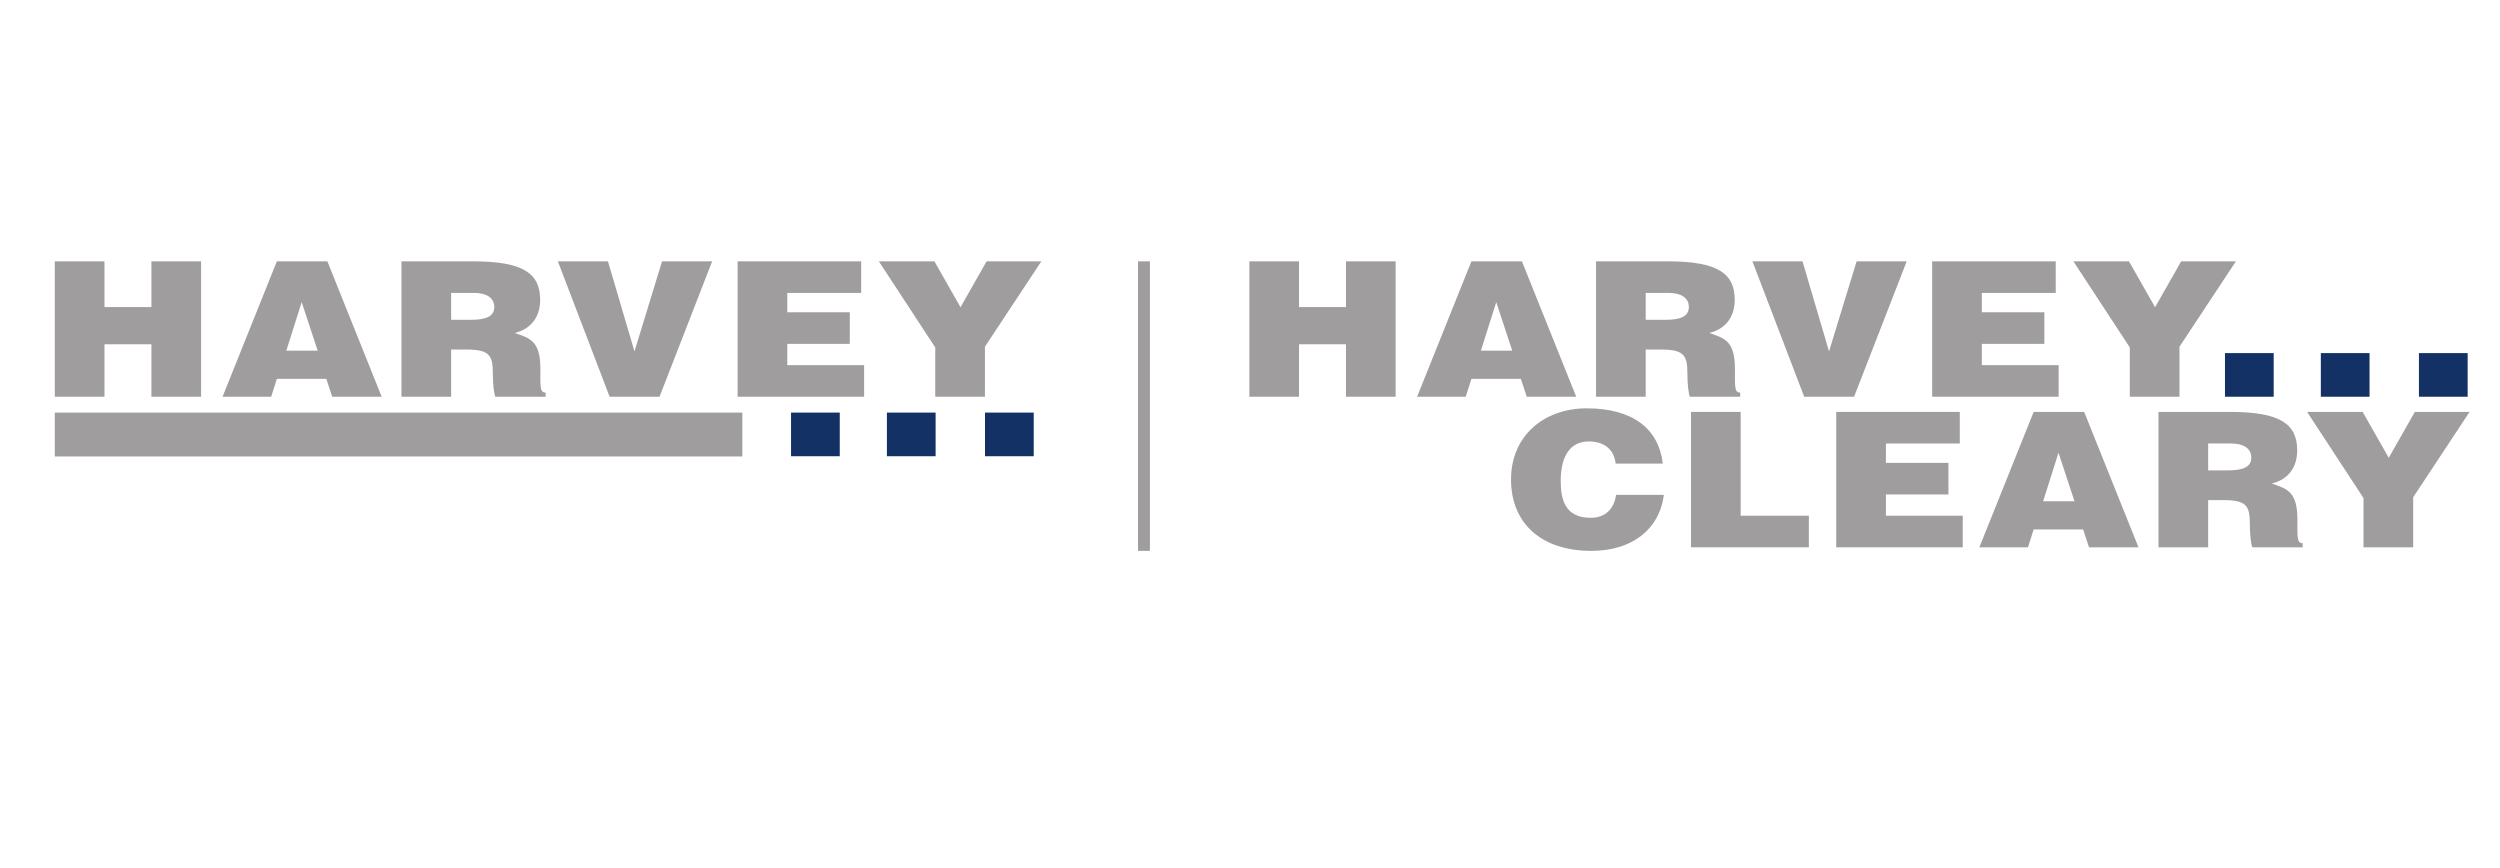 <?xml version="1.0" encoding="UTF-8" standalone="no"?>
<svg
   xmlns:dc="http://purl.org/dc/elements/1.1/"
   xmlns:cc="http://creativecommons.org/ns#"
   xmlns:rdf="http://www.w3.org/1999/02/22-rdf-syntax-ns#"
   xmlns:svg="http://www.w3.org/2000/svg"
   xmlns="http://www.w3.org/2000/svg"
   viewBox="0 0 670.667 232.947"
   height="232.947"
   width="670.667"
   xml:space="preserve"
   id="svg2"
   version="1.1"><defs
     id="defs6"><clipPath
       id="clipPath26"
       clipPathUnits="userSpaceOnUse"><path
         id="path24"
         d="M 110.277,638.879 H 4970.04 V 1221.6 H 110.277 Z" /></clipPath></defs><g
     transform="matrix(1.333,0,0,-1.333,0,232.947)"
     id="g10"><g
       transform="scale(0.1)"
       id="g12"><path
         id="path14"
         style="fill:#133165;fill-opacity:1;fill-rule:nonzero;stroke:none"
         d="m 1690.01,829.375 h -98.02 v 87.832 h 98.02 v -87.832" /><path
         id="path16"
         style="fill:#133165;fill-opacity:1;fill-rule:nonzero;stroke:none"
         d="m 1882.92,829.375 h -98.04 v 87.832 h 98.04 v -87.832" /><path
         id="path18"
         style="fill:#133165;fill-opacity:1;fill-rule:nonzero;stroke:none"
         d="m 2080.37,829.375 h -98.04 v 87.832 h 98.04 v -87.832" /><g
         id="g20"><g
           clip-path="url(#clipPath26)"
           id="g22"><path
             id="path28"
             style="fill:#a09d9e;fill-opacity:1;fill-rule:nonzero;stroke:none"
             d="m 3251.49,814.492 c -2.97,28.391 -22.89,44.66 -54.23,44.66 -35.16,0 -56.34,-26.871 -56.34,-79.48 0,-38.231 9.32,-74.172 60.15,-74.172 32.2,0 47.45,20.051 51.26,46.16 h 96.15 c -8.89,-70.39 -65.23,-112.781 -145.71,-112.781 -100.81,0 -161.81,55.262 -161.81,143.82 0,88.184 66.92,143.063 152.07,143.063 93.18,0 145.3,-41.258 153.34,-111.27 h -94.88" /><path
             id="path30"
             style="fill:#a09d9e;fill-opacity:1;fill-rule:nonzero;stroke:none"
             d="m 3403.13,646.07 v 272.5 h 99.98 V 709.66 h 137.24 v -63.59 h -237.22" /><path
             id="path32"
             style="fill:#a09d9e;fill-opacity:1;fill-rule:nonzero;stroke:none"
             d="m 3695.42,646.07 v 272.5 h 248.66 V 854.988 H 3795.4 V 816 h 125.8 V 752.426 H 3795.4 V 709.66 H 3950 v -63.59 h -254.58" /><path
             id="path34"
             style="fill:#a09d9e;fill-opacity:1;fill-rule:nonzero;stroke:none"
             d="m 4142.73,836.445 -30.91,-97.656 h 63.1 z m -159.27,-190.386 109.28,272.515 h 101.68 L 4303.7,646.059 h -99.55 l -11.86,35.972 h -99.55 l -11.42,-35.972 h -97.86" /><path
             id="path36"
             style="fill:#a09d9e;fill-opacity:1;fill-rule:nonzero;stroke:none"
             d="m 4443.93,800.863 h 39.38 c 30.93,0 47.45,6.817 47.45,25.739 0,19.3 -16.94,28.394 -40.25,28.394 h -46.58 z m 0,-59.793 v -95 h -99.98 v 272.504 h 144.02 c 101.67,0 135.13,-24.597 135.13,-77.594 0,-31.406 -15.68,-57.898 -51.26,-66.593 32.18,-10.614 51.68,-17.434 51.68,-72.297 0,-35.578 -1.26,-47.699 10.6,-47.699 v -8.321 h -101.25 c -2.53,6.051 -5.08,23.461 -5.08,47.692 0,35.578 -6.78,47.308 -53.39,47.308 h -30.47" /><path
             id="path38"
             style="fill:#a09d9e;fill-opacity:1;fill-rule:nonzero;stroke:none"
             d="m 4856.51,646.07 h -99.98 v 99.168 L 4643.02,918.57 h 111.82 l 52.53,-92.34 52.52,92.34 h 110.14 L 4856.51,746.75 V 646.07" /><path
             id="path40"
             style="fill:#a09d9e;fill-opacity:1;fill-rule:nonzero;stroke:none"
             d="M 2514.33,949.098 V 1221.6 h 99.97 v -91.97 h 94.47 v 91.97 h 99.96 V 949.098 h -99.96 V 1054.7 H 2614.3 V 949.098 h -99.97" /><path
             id="path42"
             style="fill:#a09d9e;fill-opacity:1;fill-rule:nonzero;stroke:none"
             d="m 3011.21,1139.47 -30.93,-97.65 h 63.12 z m -159.28,-190.372 109.3,272.502 h 101.65 l 109.3,-272.502 h -99.55 l -11.87,35.957 h -99.53 l -11.45,-35.957 h -97.85" /><path
             id="path44"
             style="fill:#a09d9e;fill-opacity:1;fill-rule:nonzero;stroke:none"
             d="m 3311.96,1103.9 h 39.41 c 30.92,0 47.44,6.81 47.44,25.73 0,19.31 -16.94,28.39 -40.25,28.39 h -46.6 z m 0,-59.8 v -95.002 h -99.95 V 1221.6 h 144.01 c 101.67,0 135.13,-24.6 135.13,-77.58 0,-31.42 -15.68,-57.91 -51.26,-66.61 32.2,-10.6 51.68,-17.43 51.68,-72.29 0,-35.585 -1.27,-47.694 10.59,-47.694 v -8.328 h -101.24 c -2.54,6.058 -5.08,23.472 -5.08,47.687 0,35.585 -6.78,47.315 -53.38,47.315 h -30.5" /><path
             id="path46"
             style="fill:#a09d9e;fill-opacity:1;fill-rule:nonzero;stroke:none"
             d="m 3526.75,1221.6 h 100.82 l 53.36,-181.28 55.5,181.28 h 100.81 L 3731.35,949.102 h -100.4 l -104.2,272.498" /><path
             id="path48"
             style="fill:#a09d9e;fill-opacity:1;fill-rule:nonzero;stroke:none"
             d="M 3888.5,949.098 V 1221.6 h 248.66 v -63.58 h -148.68 v -38.98 h 125.79 v -63.59 h -125.79 v -42.77 h 154.61 V 949.098 H 3888.5" /><path
             id="path50"
             style="fill:#a09d9e;fill-opacity:1;fill-rule:nonzero;stroke:none"
             d="m 4386.22,949.098 h -99.97 v 99.162 l -113.52,173.34 h 111.83 l 52.53,-92.34 52.53,92.34 h 110.14 L 4386.22,1049.78 V 949.098" /><path
             id="path52"
             style="fill:#a09d9e;fill-opacity:1;fill-rule:nonzero;stroke:none"
             d="M 110.277,949.098 V 1221.6 h 99.973 v -91.97 h 94.461 v 91.97 H 404.68 V 949.098 H 304.711 V 1054.7 H 210.25 V 949.098 h -99.973" /><path
             id="path54"
             style="fill:#a09d9e;fill-opacity:1;fill-rule:nonzero;stroke:none"
             d="m 607.156,1139.47 -30.926,-97.65 h 63.122 z M 447.891,949.098 557.18,1221.6 H 658.84 L 768.129,949.098 h -99.551 l -11.859,35.957 H 557.18 l -11.438,-35.957 h -97.851" /><path
             id="path56"
             style="fill:#a09d9e;fill-opacity:1;fill-rule:nonzero;stroke:none"
             d="m 907.922,1103.9 h 39.387 c 30.921,0 47.441,6.81 47.441,25.73 0,19.31 -16.937,28.39 -40.238,28.39 h -46.59 z m 0,-59.8 V 949.098 H 807.953 V 1221.6 h 144.02 c 101.667,0 135.127,-24.6 135.127,-77.58 0,-31.42 -15.67,-57.91 -51.25,-66.61 32.19,-10.6 51.67,-17.43 51.67,-72.29 0,-35.585 -1.26,-47.694 10.59,-47.694 v -8.328 H 996.871 c -2.539,6.058 -5.078,23.472 -5.078,47.687 0,35.585 -6.781,47.315 -53.371,47.315 h -30.5" /><path
             id="path58"
             style="fill:#a09d9e;fill-opacity:1;fill-rule:nonzero;stroke:none"
             d="m 1122.7,1221.6 h 100.81 l 53.38,-181.28 55.49,181.28 h 100.81 L 1327.29,949.102 H 1226.9 L 1122.7,1221.6" /><path
             id="path60"
             style="fill:#a09d9e;fill-opacity:1;fill-rule:nonzero;stroke:none"
             d="M 1484.45,949.098 V 1221.6 h 248.66 v -63.58 h -148.69 v -38.98 h 125.8 v -63.59 h -125.8 v -42.77 h 154.61 v -63.582 h -254.58" /><path
             id="path62"
             style="fill:#a09d9e;fill-opacity:1;fill-rule:nonzero;stroke:none"
             d="m 1982.17,949.098 h -99.97 v 99.162 l -113.52,173.34 h 111.82 l 52.54,-92.34 52.52,92.34 H 2095.7 L 1982.17,1049.78 V 949.098" /><path
             id="path64"
             style="fill:#a09d9e;fill-opacity:1;fill-rule:nonzero;stroke:none"
             d="M 1493.94,828.867 H 110.277 v 88.352 H 1493.94 v -88.352" /><path
             id="path66"
             style="fill:#a09d9e;fill-opacity:1;fill-rule:nonzero;stroke:none"
             d="m 2314.23,638.879 h -23.98 v 582.701 h 23.98 V 638.879" /><path
             id="path68"
             style="fill:#133165;fill-opacity:1;fill-rule:nonzero;stroke:none"
             d="m 4575.81,949.098 h -98.04 v 87.832 h 98.04 v -87.832" /><path
             id="path70"
             style="fill:#133165;fill-opacity:1;fill-rule:nonzero;stroke:none"
             d="m 4768.71,949.098 h -98.02 v 87.832 h 98.02 v -87.832" /><path
             id="path72"
             style="fill:#133165;fill-opacity:1;fill-rule:nonzero;stroke:none"
             d="m 4966.16,949.098 h -98.04 v 87.832 h 98.04 v -87.832" /></g></g></g></g></svg>